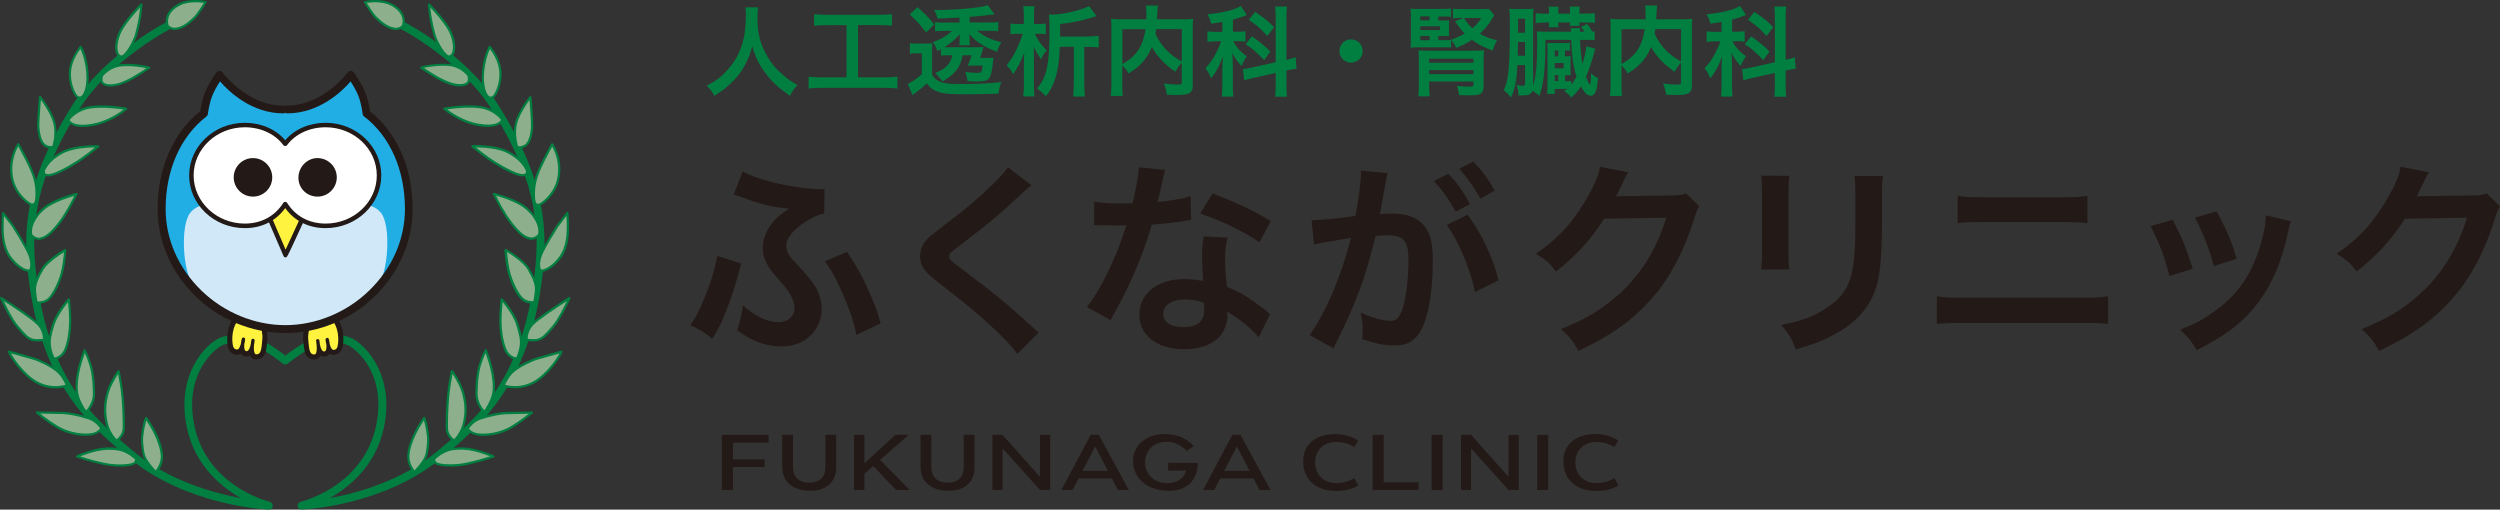 <?xml version="1.0" encoding="UTF-8"?><svg xmlns="http://www.w3.org/2000/svg" viewBox="0 0 318.01 64.82"><rect x="0" y="0" width="318.01" height="64.82" fill="#333333" stroke="none"/><g id="a"/><g id="b"><g id="c"><g><path d="M38.36,64.82c-.25,0-.46-.18-.5-.43-.04-.25,.13-.5,.38-.56,.35-.09,8.67-2.19,9.78-10.72,.8-6.12-3.02-8.92-3.81-9.22-2.17-.83-4.27,.12-5.33,.76-1.33,.81-2.26,1.59-2.27,1.6-.19,.16-.46,.16-.65,0,0,0-.94-.79-2.27-1.6-1.06-.64-3.16-1.59-5.33-.76-.78,.3-4.6,3.1-3.81,9.22,1.11,8.53,9.42,10.63,9.77,10.72,.25,.06,.41,.3,.38,.56-.04,.26-.25,.45-.52,.43-.42-.02-10.48-.48-17.87-6.65l-.19-.16c-4.79-4-11.35-9.48-12.67-24.36-.61-6.85,1.12-12.91,5.77-20.29C13.35,6.84,21.47,2.56,21.81,2.5c.28-.04,.53,.14,.58,.41,.04,.25-.11,.49-.34,.56-.27,.13-7.96,4.06-11.96,10.42-4.59,7.27-6.22,12.97-5.62,19.67,1.28,14.47,7.4,19.58,12.31,23.68l.19,.16c4.48,3.74,10.11,5.31,13.7,5.97-2.79-1.56-6.38-4.61-7.1-10.12-.44-3.41,.5-5.85,1.36-7.29,.97-1.62,2.28-2.69,3.08-3,2.57-.98,4.99,.11,6.21,.84,.94,.57,1.68,1.12,2.08,1.43,.4-.31,1.14-.86,2.08-1.43,1.22-.74,3.64-1.82,6.21-.84,1.47,.56,5.26,4.04,4.45,10.28-.72,5.51-4.31,8.56-7.1,10.12,3.59-.65,9.22-2.23,13.7-5.97l.19-.16c4.92-4.11,11.03-9.21,12.31-23.68,.59-6.7-1.04-12.4-5.62-19.67-4.01-6.36-11.7-10.29-11.96-10.42-.23-.07-.38-.31-.34-.56,.05-.27,.3-.45,.58-.41,.34,.06,8.46,4.34,12.58,10.86,4.65,7.38,6.38,13.44,5.77,20.29-1.32,14.88-7.88,20.36-12.67,24.36l-.19,.16c-7.39,6.17-17.45,6.64-17.87,6.65h-.02" fill="#007f41"/><path d="M41.77,40.1c.09-.02,.88,.33,1.28,1.66,.22,.75,.22,1.54,.15,2.02-.07,.48-.22,.84-.72,.9-.73,.09-.86-1.52-.86-1.52,0,0,.45,1.66-.34,1.74-.77,.08-.85-1.59-.85-1.58,0,0,.34,1.89-.36,1.96-1.02,.1-.95-1.15-1.06-2.06-.1-.92,.36-2.43,.36-2.43l2.41-.69Z" fill="#231916"/><path d="M39.94,45.72c-.29,0-.53-.08-.73-.25-.48-.4-.54-1.15-.6-1.81-.01-.13-.02-.26-.04-.39-.11-1,.36-2.54,.38-2.6,.04-.14,.15-.24,.29-.28l2.41-.69h.04c.4-.09,1.34,.5,1.78,1.95,.3,.99,.2,1.94,.16,2.21-.05,.32-.17,1.15-1.1,1.27-.21,.03-.41-.02-.59-.14-.15,.21-.36,.33-.62,.36-.19,.02-.38-.02-.55-.12-.03,.07-.07,.13-.11,.19-.14,.18-.33,.29-.55,.31-.05,0-.11,0-.16,0m-.23-4.58c-.14,.51-.35,1.45-.28,2.03,.02,.13,.03,.27,.04,.41,.04,.47,.09,1.05,.29,1.22,.02,.02,.08,.06,.23,.05,.06-.09,.12-.41,.07-1-.03-.18-.05-.35-.06-.49h0c0-.05,0-.11,0-.15,.05-.2,.24-.34,.45-.32,.2,.02,.36,.18,.39,.37h0c.03,.17,.05,.33,.06,.48,.07,.39,.19,.64,.28,.72,.02,.02,.03,.02,.04,.02,.07-.06,.1-.29,.08-.59-.08-.31-.11-.59-.12-.68-.02-.22,.14-.42,.35-.46,.22-.04,.43,.1,.49,.31,.03,.09,.09,.36,.12,.68,.08,.29,.19,.5,.27,.53,.16-.02,.28-.04,.36-.54,.07-.46,.07-1.18-.13-1.84-.27-.91-.72-1.24-.88-1.34l-2.05,.59Z" fill="#231916"/><path d="M21.31,3.28s.36,.49,1.1,.39c1.09-.15,1.97-1.07,2.39-1.47,.42-.4,1.35-1.93,1.35-1.93,0,0-1.96-.42-3.35,.31-2.14,1.11-1.49,2.7-1.49,2.7" fill="#8eaf8c"/><path d="M22.21,3.82c-.67,0-1-.44-1.02-.46,0,0-.01-.02-.02-.03,0-.02-.67-1.72,1.55-2.88,1.42-.74,3.36-.34,3.45-.32,.05,0,.08,.04,.1,.08s.02,.09,0,.13c-.04,.06-.95,1.55-1.38,1.96l-.1,.1c-.46,.44-1.31,1.26-2.36,1.4-.08,.01-.15,.02-.22,.02m-.77-.62c.06,.07,.38,.4,.96,.32,.96-.13,1.77-.91,2.2-1.33l.11-.1c.32-.3,.96-1.31,1.22-1.72-.53-.08-1.98-.23-3.05,.33-1.89,.98-1.49,2.32-1.43,2.5" fill="#007f41"/><path d="M15.77,7.05c-.36,.32-.77,.04-.9-.41-.25-.9,.13-2.17,.61-2.99,.85-1.43,2.5-3.08,2.5-3.08,0,0-.06,1.62-.73,4-.01,.04-.61,1.69-1.49,2.48" fill="#8eaf8c"/><path d="M15.44,7.33c-.05,0-.11,0-.16-.02-.25-.07-.46-.31-.55-.63-.27-.96,.14-2.28,.63-3.1,.85-1.43,2.45-3.04,2.52-3.11,.04-.04,.1-.05,.16-.03s.09,.08,.09,.14c0,.02-.06,1.67-.73,4.03,0,.02-.62,1.72-1.53,2.54-.13,.12-.28,.18-.43,.18m.33-.28h0ZM17.82,.96c-.5,.53-1.58,1.72-2.2,2.77-.46,.77-.84,2-.6,2.88,.06,.22,.2,.39,.35,.43,.11,.03,.21,0,.31-.09,.85-.76,1.44-2.4,1.45-2.41,.47-1.66,.63-2.96,.69-3.57" fill="#007f41"/><path d="M10.58,12.18c-.31,.38-.73,.26-.98-.13-.5-.79-.74-1.9-.7-2.85,.07-1.74,1.37-3.25,1.37-3.25,0,0,.84,1.45,.88,3.92,0,.04,.02,1.58-.58,2.31" fill="#8eaf8c"/><path d="M10.15,12.56h-.04c-.24-.02-.47-.17-.63-.43-.49-.77-.76-1.9-.72-2.93,.07-1.77,1.35-3.27,1.4-3.34,.03-.04,.08-.05,.12-.05,.05,0,.09,.03,.11,.07,.04,.06,.86,1.51,.9,3.99,0,.07,.02,1.64-.61,2.41-.15,.18-.34,.28-.54,.28m.09-6.34c-.33,.44-1.15,1.65-1.2,2.99-.04,.98,.22,2.04,.68,2.77,.11,.18,.26,.29,.41,.3,.12,0,.24-.05,.34-.18,.56-.69,.54-2.2,.54-2.22-.03-1.89-.55-3.19-.77-3.66" fill="#007f41"/><path d="M12.98,9.6s.87-1.11,2.25-1.3c1.72-.23,3.8,.28,3.76,.28s-2.12,1.54-3.69,2.04c-1.02,.33-1.76,.27-2.16-.01-.4-.28-.16-1.02-.16-1.02" fill="#8eaf8c"/><path d="M14.04,11.01c-.4,0-.74-.09-.99-.26-.48-.34-.22-1.15-.21-1.18,0-.02,.01-.03,.02-.04,.04-.05,.93-1.16,2.34-1.35,1.39-.18,3.26,.12,3.77,.28h.01c.07,.03,.11,.05,.12,.06,.03,.04,.03,.1,0,.15-.02,.03-.04,.05-.07,.07-.03,.02-.1,.06-.2,.13-.6,.41-2.21,1.5-3.5,1.91-.48,.16-.92,.23-1.3,.23m-.93-1.33c-.06,.2-.13,.66,.11,.84,.4,.28,1.14,.28,2.03,0,1.22-.39,2.75-1.42,3.38-1.85-.64-.13-2.14-.37-3.39-.2-1.2,.16-2.02,1.08-2.14,1.22" fill="#007f41"/><path d="M8.68,15.24s.89-1.35,2.88-1.61c1.98-.26,4.5,.2,4.5,.2,0,0-1.87,1.62-4.3,2.05-2.76,.5-3.08-.64-3.08-.64" fill="#8eaf8c"/><path d="M10.5,16.15c-1.69,0-1.95-.83-1.96-.87-.01-.04,0-.08,.02-.12,.04-.06,.95-1.41,2.98-1.67,1.98-.26,4.52,.19,4.54,.2,.05,0,.1,.05,.11,.1,.01,.05,0,.11-.04,.15-.08,.07-1.92,1.65-4.36,2.09-.5,.09-.92,.13-1.28,.13m-1.66-.89c.12,.21,.68,.88,2.89,.48,1.86-.33,3.4-1.38,3.98-1.82-.74-.11-2.61-.34-4.14-.14-1.65,.22-2.53,1.22-2.73,1.48" fill="#007f41"/><path d="M5.1,12.35s1.48,1.87,1.84,3.35c.36,1.48-.14,2.98-.14,2.98,0,0-.43,.22-1.05-.16-.62-.38-.78-1.48-.86-2.18-.08-.7,.21-3.99,.21-3.99" fill="#8eaf8c"/><path d="M6.46,18.88c-.2,0-.48-.05-.79-.25-.63-.39-.82-1.37-.93-2.28-.08-.7,.2-3.88,.21-4.02,0-.04,.03-.08,.06-.11,.04-.02,.08-.03,.12-.02,.13,.04,1.58,2,1.93,3.45,.36,1.5-.12,3-.14,3.06-.01,.04-.04,.07-.07,.08-.01,0-.16,.08-.4,.08m-1.25-6.16c-.07,.87-.24,3.06-.18,3.6,.06,.51,.2,1.7,.79,2.07,.42,.26,.74,.21,.86,.18,.09-.3,.42-1.59,.12-2.84-.27-1.1-1.16-2.44-1.58-3.01" fill="#007f41"/><path d="M5.58,21.61s.41-.94,1.49-1.71c1.08-.76,1.8-.91,2.48-1.06,1.21-.27,3-.24,2.95-.24s-1.24,1.06-2.73,2.01c-1.49,.95-2.83,1.58-3.49,1.66-.66,.08-.82-.23-.69-.67" fill="#8eaf8c"/><path d="M6.08,22.43c-.26,0-.44-.07-.56-.2-.09-.11-.18-.31-.07-.66,0-.01,.4-.97,1.54-1.78,1.09-.77,1.84-.93,2.5-1.08,.65-.14,2.4-.3,2.96-.25,.02,0,.03,0,.05,0v.02c.06,0,.1,.02,.11,.04,.03,.04,.04,.1,.02,.15-.02,.03-.04,.06-.07,.07-.04,.02-.15,.11-.26,.21-.45,.36-1.37,1.11-2.44,1.79-1.49,.95-2.85,1.6-3.55,1.69-.08,0-.15,.01-.21,.01m-.36-.78c-.04,.12-.06,.29,.02,.39,.08,.09,.26,.12,.52,.09,.65-.08,2-.72,3.43-1.64,1.03-.66,1.93-1.38,2.38-1.75-.59,0-1.67,.06-2.5,.24-.7,.15-1.39,.31-2.43,1.04-1.04,.73-1.41,1.59-1.43,1.63m-.14-.05h0Z" fill="#007f41"/><path d="M2.33,18.35s1.34,2.36,1.86,3.76c.52,1.4,.48,2.47,.46,2.93-.03,.46-.05,.92-.47,1.01-.41,.09-2.12-1.28-2.58-3.08-.67-2.65,.72-4.63,.72-4.63" fill="#8eaf8c"/><path d="M4.16,26.2c-.57,0-2.23-1.41-2.69-3.19-.68-2.69,.68-4.66,.74-4.75,.03-.04,.07-.07,.12-.06,.05,0,.09,.03,.12,.07,.01,.02,1.35,2.39,1.87,3.78,.56,1.49,.49,2.62,.47,2.99-.03,.48-.06,1.03-.58,1.14-.02,0-.04,0-.06,0m-1.83-7.57c-.32,.56-1.1,2.23-.58,4.31,.45,1.79,2.1,3.04,2.41,2.97,.28-.06,.32-.37,.35-.88,.02-.36,.09-1.44-.45-2.87-.42-1.13-1.4-2.92-1.73-3.53" fill="#007f41"/><path d="M3.99,29.89c-.2-.7,.07-2.05,1.6-3.37,1.32-1.13,4.21-1.85,4.16-1.84-.05,0-1,2.13-2.15,3.63-1.15,1.5-1.78,1.9-2.45,2.05-.67,.15-1.17-.46-1.17-.46" fill="#8eaf8c"/><path d="M4.94,30.51c-.62,0-1.05-.51-1.07-.53-.01-.02-.02-.03-.03-.05-.24-.84,.18-2.25,1.64-3.52,1.17-1.01,3.49-1.68,4.19-1.87,.01,0,.02,0,.04,0,.08-.02,.15,.03,.17,.11,0,.04,0,.08-.04,.12h0s-.09,.17-.17,.32c-.33,.65-1.1,2.16-1.97,3.3-1.19,1.55-1.85,1.95-2.53,2.1-.08,.02-.16,.03-.24,.03m-.83-.69c.09,.1,.51,.5,1.01,.39,.62-.14,1.23-.52,2.36-1.99,.86-1.12,1.62-2.62,1.95-3.26l.03-.05c-.83,.24-2.79,.87-3.78,1.72-1.54,1.33-1.71,2.61-1.56,3.19" fill="#007f41"/><path d="M3.81,34.4c.17-.15,.35-.94-.09-2.03-.44-1.09-2.06-3.62-2.06-3.62-.47-.65-1.26-1.65-1.26-1.65,0,0-.16,1.65-.02,2.99,.16,1.43,.6,2.28,1.07,2.85,1.16,1.42,2.19,1.61,2.36,1.46" fill="#8eaf8c"/><path d="M3.65,34.58s-.05,0-.08,0c-.5-.05-1.35-.48-2.23-1.55-.61-.74-.97-1.7-1.1-2.92-.14-1.34,.02-3,.02-3.02,0-.06,.05-.11,.1-.12,.06-.02,.12,0,.15,.05,0,.01,.79,1.01,1.26,1.66,.07,.11,1.64,2.56,2.08,3.65,.44,1.09,.31,1.97,.05,2.19-.06,.05-.15,.07-.26,.07M.51,27.48c-.04,.56-.09,1.66,.01,2.59,.13,1.17,.47,2.08,1.04,2.77,1.09,1.33,2.02,1.51,2.16,1.44,.1-.09,.3-.78-.13-1.86-.43-1.06-2.04-3.57-2.05-3.59-.31-.42-.76-1.01-1.03-1.35" fill="#007f41"/><path d="M8.28,31.82s-2.24,1.31-2.87,2.35c-.63,1.04-1.07,1.98-1,2.81,.07,.83,.2,1.48,.2,1.48,0,0,.9,.17,1.57-.46,.67-.63,1.37-2.2,1.67-3.36,.3-1.16,.42-2.82,.42-2.82" fill="#8eaf8c"/><path d="M4.91,38.62c-.18,0-.31-.02-.32-.02-.06-.01-.1-.06-.11-.11,0,0-.13-.67-.2-1.5-.08-.94,.47-1.99,1.02-2.9,.62-1.02,2.77-2.38,2.96-2.41,.04,0,.08,0,.12,.03,.04,.03,.06,.08,.06,.12,0,.07-.12,1.69-.42,2.85-.3,1.16-1,2.76-1.71,3.43-.46,.44-1.03,.52-1.37,.52m-.17-.29c.24,.02,.87,.02,1.35-.43,.64-.61,1.34-2.15,1.63-3.29,.22-.86,.35-2.03,.39-2.54-.56,.34-2.08,1.35-2.58,2.17-.52,.87-1.05,1.87-.98,2.73,.06,.62,.14,1.15,.18,1.36" fill="#007f41"/><path d="M5.59,43.25s.12-1.1-.74-2c-.86-.9-4.7-3.33-4.7-3.33,0,0,1.08,2.47,2.06,3.63,.99,1.16,1.31,1.5,1.95,1.69,.4,.12,1.42,.02,1.42,.02" fill="#8eaf8c"/><path d="M4.79,43.43c-.25,0-.5-.01-.67-.06-.7-.21-1.04-.58-2.02-1.73C1.11,40.47,.06,38.07,.01,37.97c-.03-.06,0-.12,.04-.17,.05-.04,.12-.05,.17-.01,.16,.1,3.87,2.45,4.73,3.36,.89,.94,.78,2.07,.78,2.11,0,.07-.06,.12-.13,.13-.03,0-.42,.04-.81,.04m.8-.18h0ZM.48,38.3c.36,.76,1.13,2.31,1.84,3.15,1,1.18,1.29,1.47,1.89,1.64,.27,.08,.9,.05,1.25,.02,0-.29-.06-1.09-.71-1.77-.67-.71-3.26-2.4-4.27-3.05" fill="#007f41"/><path d="M8.76,38.08c-.07,.03-1.58,1.81-2,3.21-.42,1.41-.56,2.05-.42,2.86,.14,.81,.46,1.46,.48,1.47,.03,0,1.09-.04,1.53-1.31,.45-1.27,.52-2.42,.56-3.3,.04-.95-.16-2.94-.16-2.94" fill="#8eaf8c"/><path d="M6.84,45.76s-.05,0-.06,0c-.17-.06-.48-.97-.58-1.58-.15-.87,.02-1.56,.42-2.92,.42-1.4,1.92-3.24,2.09-3.31,.04-.02,.09-.01,.13,.01,.04,.02,.06,.06,.07,.11,0,.08,.19,2.01,.16,2.96-.04,1.01-.13,2.12-.56,3.34-.43,1.21-1.39,1.4-1.65,1.4m1.81-7.35c-.43,.52-1.43,1.85-1.75,2.92-.43,1.42-.55,2.03-.42,2.79,.11,.64,.34,1.18,.42,1.35,.17-.03,.95-.18,1.32-1.21,.42-1.19,.51-2.26,.55-3.25,.03-.7-.07-2-.13-2.6" fill="#007f41"/><path d="M8.52,49.03c0-.08-.5-1.23-1.28-1.86-.78-.63-2.25-1.35-3.06-1.58-.81-.23-3.01-.85-3.04-.86-.03,0,.55,1.17,1.59,2.29,1.04,1.12,2.03,1.89,3.4,2.15,1.37,.26,2.39-.14,2.39-.14" fill="#8eaf8c"/><path d="M7.07,49.4c-.29,0-.62-.02-.97-.09-1.54-.29-2.58-1.22-3.48-2.19-.66-.71-1.74-2.26-1.6-2.47,.04-.06,.1-.08,.17-.06,.06,.02,2.23,.63,3.03,.86,.82,.23,2.3,.95,3.11,1.61,.81,.66,1.32,1.85,1.33,1.96,0,.06-.03,.13-.09,.15-.03,.01-.62,.23-1.5,.23m-5.66-4.44c.22,.4,.71,1.19,1.43,1.97,.86,.93,1.86,1.83,3.32,2.1,1.03,.19,1.86,0,2.18-.09-.14-.31-.56-1.16-1.18-1.66-.76-.62-2.22-1.33-3.01-1.55-.54-.15-2.07-.58-2.73-.77" fill="#007f41"/><path d="M10.77,44.54s-.62,1.64-.85,2.93c-.24,1.33-.26,2.33,.09,3.27,.36,.94,.9,1.67,.95,1.66,.05,0,1-1.03,1-2.26,0-1.23-.11-2.56-.38-3.53-.27-.98-.79-2.09-.8-2.06" fill="#8eaf8c"/><path d="M10.98,52.54c-.27,0-.89-1.22-1.1-1.75-.33-.88-.36-1.85-.1-3.34,.2-1.14,.7-2.53,.85-2.93l.14,.03-.14-.04c.02-.06,.08-.1,.14-.1,.25,0,.93,2.15,.94,2.17,.31,1.1,.38,2.55,.39,3.57,0,1.27-.97,2.38-1.11,2.41h-.02m-.18-7.64c-.2,.58-.57,1.68-.73,2.59-.25,1.44-.23,2.36,.08,3.19,.27,.72,.65,1.3,.82,1.51,.24-.27,.86-1.11,.85-2.06,0-1.01-.08-2.43-.38-3.5-.18-.65-.47-1.36-.64-1.74" fill="#007f41"/><path d="M12.87,54.52s-.5-.94-1.57-1.3c-1.07-.36-2.45-.67-3.31-.68-.86-.02-3.31-.06-3.31-.06,0,0,1.85,1.52,3.12,2.13,1.27,.6,2.66,.77,3.67,.67,1.01-.1,1.39-.75,1.39-.75" fill="#8eaf8c"/><path d="M10.9,55.44c-1.05,0-2.19-.25-3.15-.71-1.27-.6-3.08-2.08-3.15-2.15-.05-.04-.06-.1-.04-.16,.02-.06,.08-.1,.14-.09,0,0,2.45,.05,3.31,.06,.94,.02,2.36,.36,3.35,.69,1.07,.36,1.67,1.29,1.67,1.43,0,.03,0,.05-.02,.07-.02,.03-.42,.71-1.5,.82-.19,.02-.39,.03-.6,.03m-5.79-2.81c.59,.46,1.84,1.41,2.77,1.85,1.1,.52,2.45,.77,3.6,.65,.76-.07,1.13-.47,1.24-.62-.12-.21-.62-.87-1.45-1.15-1.15-.38-2.49-.66-3.26-.68-.64-.01-2.15-.04-2.88-.06" fill="#007f41"/><path d="M15.08,47.22s-1.14,1.62-1.46,2.95c-.32,1.33-.35,2.27-.08,3.57,.3,1.48,1.27,2.32,1.27,2.32,0,0,.89-.58,.92-1.55,.03-.97-.04-2.75-.16-4.06-.14-1.52-.49-3.22-.49-3.22" fill="#8eaf8c"/><path d="M14.81,56.2s-.07-.01-.09-.03c-.04-.04-1.01-.89-1.32-2.4-.27-1.31-.25-2.26,.08-3.63,.31-1.31,1.41-2.98,1.54-3.04,.04-.02,.09-.02,.13,0,.04,.02,.07,.06,.08,.1,0,.02,.36,1.72,.5,3.24,.12,1.29,.18,3.08,.16,4.08-.03,1.03-.95,1.64-.99,1.67-.02,.02-.05,.02-.08,.02m.2-8.63c-.33,.5-1.01,1.64-1.25,2.63-.32,1.33-.34,2.24-.08,3.51,.24,1.16,.91,1.92,1.14,2.16,.22-.17,.75-.67,.77-1.37,.03-.99-.04-2.77-.15-4.05-.1-1.11-.32-2.32-.43-2.88" fill="#007f41"/><path d="M16.63,57.79s-.74-.52-1.59-.65c-.85-.13-1.66-.14-2.72,.09-1.06,.23-2.59,.82-2.56,.82s2.65,.89,4.26,1.08c1.62,.19,2.75,0,3.05-.2,.3-.19,.26-.58,.26-.58l-.7-.57Z" fill="#8eaf8c"/><path d="M15.29,59.35c-.39,0-.82-.02-1.28-.08-1.37-.16-3.42-.81-4.09-1.02-.1-.03-.17-.05-.19-.06-.07,0-.11-.05-.11-.12,0-.04,.05-.09,.14-.14v-.02s.01,0,.02,0c.58-.32,2.48-.82,2.5-.82,.98-.21,1.81-.24,2.77-.09,.73,.11,1.36,.5,1.57,.63l.05,.03s.03,.01,.04,.02l.7,.57s.05,.06,.05,.1c0,.02,.05,.48-.32,.71-.27,.17-.95,.3-1.86,.3m-5.1-1.31c.8,.25,2.62,.8,3.85,.95,1.54,.18,2.67,0,2.96-.18,.16-.1,.19-.29,.19-.38l-.64-.51s-.04-.02-.07-.04c-.2-.12-.79-.49-1.46-.59-.93-.14-1.73-.11-2.67,.09-.71,.15-1.65,.48-2.16,.67" fill="#007f41"/><path d="M18.59,53.16c-.06,.03-.59,1.95-.5,3.12,.11,1.4,.23,1.76,.54,2.28,.31,.52,1.17,1.51,1.21,1.47,.05-.04,.82-.92,.78-2.02-.09-2.19-2.03-4.86-2.03-4.86" fill="#8eaf8c"/><path d="M19.83,60.18s-.02,0-.02,0c-.19-.03-1.07-1.15-1.31-1.54-.33-.55-.45-.95-.56-2.35-.08-.97,.36-3.17,.59-3.27,.06-.03,.13,0,.17,.05,.08,.11,1.96,2.73,2.05,4.94,.05,1.12-.72,2.05-.83,2.14-.03,.02-.06,.03-.1,.03m-1.21-6.71c-.16,.54-.47,1.91-.4,2.8,.11,1.41,.24,1.75,.52,2.22,.25,.42,.84,1.12,1.07,1.35,.19-.24,.69-.95,.65-1.82-.07-1.76-1.39-3.87-1.85-4.56" fill="#007f41"/><path d="M41.77,40.1c.09-.02,.88,.33,1.28,1.66,.22,.75,.22,1.54,.15,2.02-.07,.48-.22,.84-.72,.9-.73,.09-.86-1.52-.86-1.52,0,0,.45,1.66-.34,1.74-.77,.08-.85-1.59-.85-1.58,0,0,.34,1.89-.36,1.96-1.02,.1-.95-1.15-1.06-2.06-.1-.92,.36-2.43,.36-2.43l2.41-.69Z" fill="#fff340"/><path d="M39.94,45.5c-.24,0-.44-.07-.6-.2-.41-.34-.47-1.01-.52-1.67-.01-.13-.02-.27-.04-.39-.11-.95,.35-2.45,.37-2.51,.02-.07,.08-.12,.15-.14l2.41-.69h.02c.26-.06,1.11,.43,1.53,1.81,.29,.95,.19,1.86,.15,2.12-.07,.49-.23,1-.91,1.09-.18,.02-.36-.03-.51-.15-.04-.04-.08-.08-.12-.12-.03,.07-.06,.14-.1,.2-.11,.16-.28,.26-.48,.28-.19,.02-.37-.04-.52-.16-.04-.03-.08-.07-.11-.11-.04,.17-.1,.31-.18,.42-.1,.13-.24,.21-.4,.23-.05,0-.09,0-.14,0m-.41-4.54c-.1,.36-.4,1.5-.32,2.23,.02,.13,.03,.27,.04,.41,.04,.54,.1,1.14,.37,1.37,.1,.08,.24,.12,.42,.1,.03,0,.07-.01,.11-.06,.13-.17,.18-.6,.12-1.17-.03-.18-.05-.35-.06-.48h0s0-.06,0-.08c.03-.1,.12-.17,.23-.16,.1,0,.18,.09,.19,.19h0c.02,.15,.04,.31,.06,.47,.07,.37,.18,.71,.36,.86,.06,.05,.12,.07,.2,.06,.08,0,.13-.04,.17-.1,.11-.15,.12-.45,.1-.74-.08-.32-.11-.61-.11-.66,0-.11,.07-.21,.18-.23,.11-.02,.22,.05,.24,.16,.02,.06,.09,.33,.12,.66,.07,.27,.18,.53,.32,.65,.06,.05,.12,.07,.18,.06,.33-.04,.47-.22,.54-.72,.07-.48,.07-1.24-.14-1.93-.32-1.06-.89-1.44-1.07-1.51l-2.25,.65Z" fill="#231916"/><path d="M51.26,3.28s-.36,.49-1.1,.39c-1.09-.15-1.97-1.07-2.39-1.47-.42-.4-1.35-1.93-1.35-1.93,0,0,1.96-.42,3.35,.31,2.14,1.11,1.49,2.7,1.49,2.7" fill="#8eaf8c"/><path d="M50.36,3.82c-.07,0-.14,0-.22-.02-1.05-.14-1.9-.96-2.36-1.4l-.1-.1c-.43-.41-1.34-1.9-1.38-1.96-.02-.04-.03-.09,0-.13,.02-.04,.06-.07,.1-.08,.08-.02,2.03-.42,3.45,.32,2.22,1.16,1.56,2.87,1.55,2.88,0,.01-.01,.02-.02,.03-.02,.02-.35,.46-1.02,.46m-3.71-3.45c.26,.41,.9,1.42,1.22,1.72l.11,.1c.44,.42,1.24,1.19,2.2,1.33,.58,.08,.89-.24,.96-.32,.06-.18,.46-1.52-1.43-2.5-1.07-.56-2.52-.41-3.05-.33m4.61,2.91h0Z" fill="#007f41"/><path d="M56.79,7.05c.36,.32,.77,.04,.9-.41,.25-.9-.13-2.17-.61-2.99-.85-1.43-2.5-3.08-2.5-3.08,0,0,.06,1.62,.73,4,.01,.04,.61,1.69,1.49,2.48" fill="#8eaf8c"/><path d="M57.12,7.33c-.15,0-.3-.06-.43-.18-.92-.83-1.53-2.53-1.53-2.54-.67-2.36-.73-4.02-.73-4.03,0-.06,.03-.11,.09-.14,.05-.02,.12-.01,.16,.03,.07,.07,1.67,1.68,2.52,3.11,.49,.82,.89,2.14,.63,3.1-.09,.32-.3,.56-.55,.63-.05,.02-.11,.02-.16,.02m-.24-.39c.1,.09,.21,.12,.31,.09,.15-.04,.29-.21,.35-.43,.24-.88-.14-2.11-.6-2.88-.63-1.05-1.7-2.24-2.2-2.77,.06,.62,.22,1.92,.69,3.58,0,.01,.59,1.64,1.45,2.41" fill="#007f41"/><path d="M61.99,12.18c.31,.38,.73,.26,.98-.13,.5-.79,.74-1.9,.7-2.85-.07-1.74-1.37-3.25-1.37-3.25,0,0-.84,1.45-.88,3.92,0,.04-.02,1.58,.58,2.31" fill="#8eaf8c"/><path d="M62.42,12.56c-.2,0-.39-.1-.54-.28-.61-.75-.61-2.24-.61-2.4,.04-2.48,.87-3.93,.9-3.99,.02-.04,.06-.07,.11-.07,.04,0,.09,.01,.12,.05,.05,.06,1.33,1.57,1.4,3.34,.04,1.04-.23,2.16-.72,2.93-.16,.26-.39,.42-.63,.43h-.04m-.09-6.34c-.22,.47-.73,1.76-.77,3.66,0,.57,.1,1.68,.54,2.22,.1,.12,.21,.18,.34,.18,.15,0,.3-.12,.41-.3,.46-.72,.72-1.79,.68-2.77-.05-1.34-.87-2.55-1.2-2.99" fill="#007f41"/><path d="M59.59,9.6s-.87-1.11-2.25-1.3c-1.72-.23-3.8,.28-3.76,.28s2.12,1.54,3.69,2.04c1.02,.33,1.76,.27,2.16-.01,.4-.28,.16-1.02,.16-1.02" fill="#8eaf8c"/><path d="M58.53,11.01c-.38,0-.82-.08-1.3-.23-1.29-.42-2.9-1.5-3.5-1.91-.1-.07-.17-.12-.2-.14-.03-.01-.06-.04-.07-.07-.02-.05-.02-.1,.01-.15,.01-.02,.05-.03,.12-.06h.01c.51-.17,2.38-.47,3.77-.29,1.42,.19,2.31,1.3,2.34,1.35,.01,.01,.02,.03,.02,.04,.01,.03,.27,.84-.21,1.18-.25,.18-.58,.26-.99,.26m-4.59-2.35c.63,.43,2.16,1.45,3.38,1.84,.9,.29,1.64,.29,2.03,0,.24-.17,.17-.64,.11-.84-.12-.15-.94-1.06-2.14-1.22-1.29-.17-2.76,.08-3.38,.21" fill="#007f41"/><path d="M63.89,15.24s-.89-1.35-2.88-1.61c-1.98-.26-4.5,.2-4.5,.2,0,0,1.87,1.62,4.3,2.05,2.76,.5,3.08-.64,3.08-.64" fill="#8eaf8c"/><path d="M62.07,16.15c-.36,0-.78-.04-1.28-.13-2.44-.44-4.29-2.02-4.36-2.09-.04-.04-.06-.09-.04-.15,.02-.05,.06-.09,.11-.1,.03,0,2.56-.46,4.54-.2,2.02,.26,2.94,1.61,2.98,1.67,.02,.03,.03,.08,.02,.12-.01,.04-.27,.87-1.96,.87m-5.21-2.23c.58,.44,2.12,1.49,3.98,1.82,2.2,.4,2.77-.28,2.89-.48-.2-.26-1.08-1.27-2.73-1.48-1.53-.2-3.4,.03-4.14,.14" fill="#007f41"/><path d="M67.47,12.35s-1.48,1.87-1.84,3.35c-.36,1.48,.14,2.98,.14,2.98,0,0,.43,.22,1.05-.16,.62-.38,.78-1.48,.86-2.18,.08-.7-.21-3.99-.21-3.99" fill="#8eaf8c"/><path d="M66.11,18.88c-.24,0-.39-.07-.4-.08-.03-.02-.06-.05-.07-.08-.02-.06-.5-1.56-.14-3.06,.35-1.45,1.8-3.4,1.93-3.45,.04-.01,.09,0,.12,.02,.04,.02,.06,.06,.06,.11,.01,.13,.29,3.31,.21,4.02-.11,.91-.3,1.89-.93,2.28-.31,.19-.59,.25-.79,.25m-.22-.31c.12,.04,.43,.09,.86-.18,.6-.37,.73-1.56,.79-2.07,.06-.54-.11-2.73-.18-3.6-.42,.57-1.32,1.91-1.58,3-.3,1.25,.03,2.54,.12,2.84" fill="#007f41"/><path d="M66.98,21.61s-.41-.94-1.49-1.71c-1.08-.76-1.8-.91-2.48-1.06-1.21-.27-3-.24-2.95-.24s1.24,1.06,2.73,2.01c1.49,.95,2.83,1.58,3.49,1.66,.66,.08,.82-.23,.69-.67" fill="#8eaf8c"/><path d="M66.49,22.43c-.07,0-.14,0-.21-.01-.7-.09-2.06-.73-3.55-1.69-1.07-.68-2-1.43-2.44-1.79-.12-.1-.23-.18-.26-.21-.03-.01-.06-.04-.07-.07-.02-.05-.02-.11,.02-.15,.01-.02,.05-.03,.11-.04v-.02s.03,0,.05,0c.55-.06,2.3,.1,2.93,.24,.69,.15,1.44,.32,2.53,1.09,1.14,.81,1.54,1.77,1.54,1.78h0c.1,.35,.02,.55-.07,.66-.12,.14-.3,.21-.56,.21m-5.99-3.69c.45,.37,1.35,1.09,2.38,1.75,1.44,.92,2.78,1.56,3.43,1.64,.26,.03,.44,0,.52-.09,.08-.1,.06-.26,.02-.39-.02-.05-.4-.9-1.43-1.63-1.04-.74-1.73-.89-2.39-1.03-.85-.19-1.94-.23-2.53-.25" fill="#007f41"/><path d="M70.23,18.35s-1.34,2.36-1.86,3.76c-.52,1.4-.48,2.47-.46,2.93,.03,.46,.05,.92,.47,1.01,.41,.09,2.12-1.28,2.58-3.08,.67-2.65-.72-4.63-.72-4.63" fill="#8eaf8c"/><path d="M68.42,26.2s-.05,0-.07,0c-.52-.11-.55-.66-.58-1.14-.02-.37-.09-1.5,.47-2.99,.52-1.39,1.86-3.76,1.87-3.78,.02-.04,.07-.07,.12-.07,.04,0,.1,.02,.12,.06,.06,.08,1.42,2.06,.74,4.75-.28,1.09-.96,1.91-1.34,2.31-.43,.45-1,.88-1.33,.88m1.82-7.57c-.34,.61-1.31,2.4-1.73,3.53-.53,1.43-.47,2.52-.45,2.87,.03,.51,.07,.82,.35,.88,.3,.07,1.95-1.18,2.41-2.97,.53-2.09-.26-3.75-.58-4.31" fill="#007f41"/><path d="M68.58,29.89c.2-.7-.07-2.05-1.6-3.37-1.32-1.13-4.21-1.85-4.16-1.84,.05,0,1,2.13,2.15,3.63,1.15,1.5,1.78,1.9,2.45,2.05,.67,.15,1.17-.46,1.17-.46" fill="#8eaf8c"/><path d="M67.62,30.51c-.08,0-.16,0-.24-.03-.68-.15-1.34-.55-2.53-2.1-.88-1.14-1.65-2.66-1.97-3.3-.08-.15-.15-.29-.17-.32h0s-.05-.08-.04-.12c.02-.08,.09-.12,.17-.11,.01,0,.03,0,.04,0,.74,.2,3.03,.87,4.19,1.87,1.47,1.26,1.88,2.68,1.64,3.52,0,.02-.01,.04-.03,.05-.02,.02-.45,.53-1.07,.53m-4.52-5.61s.02,.03,.03,.05c.32,.64,1.08,2.14,1.95,3.26,1.13,1.48,1.75,1.86,2.36,1.99,.51,.11,.92-.29,1.01-.39,.15-.58-.02-1.86-1.56-3.19-1-.86-2.96-1.49-3.78-1.73m5.48,4.99h0Z" fill="#007f41"/><path d="M68.75,34.4c-.17-.15-.35-.94,.09-2.03,.44-1.09,2.06-3.62,2.06-3.62,.47-.65,1.26-1.65,1.26-1.65,0,0,.16,1.65,.02,2.99-.16,1.43-.6,2.28-1.07,2.85-1.16,1.42-2.19,1.61-2.36,1.46" fill="#8eaf8c"/><path d="M68.92,34.58c-.11,0-.2-.03-.26-.08-.26-.22-.39-1.1,.05-2.19,.44-1.09,2.01-3.54,2.08-3.64,.48-.65,1.26-1.65,1.27-1.66,.04-.05,.1-.07,.15-.05,.06,.02,.1,.07,.1,.12,0,.02,.16,1.68,.02,3.02-.13,1.23-.49,2.18-1.1,2.92-.88,1.07-1.73,1.5-2.23,1.55-.03,0-.06,0-.08,0m-.08-.3c.15,.07,1.08-.11,2.16-1.44,.57-.7,.91-1.6,1.04-2.77,.1-.94,.05-2.03,.01-2.59-.27,.35-.72,.93-1.03,1.36-.01,.02-1.62,2.52-2.05,3.58-.44,1.08-.23,1.77-.13,1.86" fill="#007f41"/><path d="M64.29,31.82s2.24,1.31,2.87,2.35c.63,1.04,1.07,1.98,1,2.81-.07,.83-.2,1.48-.2,1.48,0,0-.9,.17-1.57-.46-.67-.63-1.37-2.2-1.67-3.36-.3-1.16-.42-2.82-.42-2.82" fill="#8eaf8c"/><path d="M67.66,38.62c-.35,0-.91-.08-1.37-.52-.71-.67-1.41-2.26-1.71-3.43-.3-1.16-.42-2.78-.42-2.85,0-.05,.02-.1,.06-.13,.03-.02,.08-.03,.12-.03,.19,.04,2.34,1.39,2.96,2.41,.55,.91,1.1,1.96,1.02,2.9-.07,.83-.2,1.49-.2,1.5-.01,.06-.06,.1-.11,.11-.01,0-.14,.02-.32,.02m-3.2-6.56c.05,.51,.17,1.67,.39,2.54,.3,1.14,.99,2.68,1.63,3.29,.48,.46,1.11,.45,1.35,.43,.04-.21,.12-.74,.18-1.36,.08-.86-.45-1.86-.98-2.73-.5-.82-2.02-1.84-2.58-2.17" fill="#007f41"/><path d="M66.98,43.25s-.12-1.1,.74-2c.86-.9,4.7-3.33,4.7-3.33,0,0-1.08,2.47-2.06,3.63-.99,1.16-1.31,1.5-1.95,1.69-.4,.12-1.42,.02-1.42,.02" fill="#8eaf8c"/><path d="M67.78,43.43c-.4,0-.79-.04-.81-.04-.07,0-.12-.06-.13-.13,0-.05-.12-1.17,.78-2.11,.86-.91,4.57-3.26,4.73-3.36,.05-.03,.12-.03,.17,.01,.05,.04,.06,.11,.04,.17-.04,.1-1.1,2.5-2.09,3.66-.98,1.15-1.32,1.53-2.02,1.73-.16,.05-.42,.06-.67,.06m-.66-.31c.34,.03,.98,.06,1.25-.02,.59-.17,.88-.47,1.89-1.64,.71-.84,1.48-2.39,1.84-3.15-1.01,.65-3.6,2.34-4.27,3.05-.64,.68-.71,1.48-.71,1.77" fill="#007f41"/><path d="M63.8,38.08c.07,.03,1.58,1.81,2,3.21,.42,1.41,.56,2.05,.42,2.86-.14,.81-.46,1.46-.48,1.47-.03,0-1.09-.04-1.53-1.31-.45-1.27-.52-2.42-.56-3.3-.04-.95,.16-2.94,.16-2.94" fill="#8eaf8c"/><path d="M65.72,45.76c-.27,0-1.23-.19-1.65-1.4-.43-1.22-.53-2.33-.56-3.34-.04-.95,.15-2.88,.16-2.96,0-.04,.03-.08,.07-.11,.04-.02,.08-.03,.13-.01,.17,.06,1.67,1.91,2.09,3.31,.41,1.36,.57,2.05,.42,2.92-.1,.61-.41,1.53-.58,1.58-.01,0-.03,0-.06,0m-1.81-7.35c-.05,.6-.15,1.9-.13,2.6,.04,.99,.13,2.07,.55,3.25,.35,1,1.1,1.18,1.32,1.21,.09-.18,.31-.71,.42-1.35,.13-.77,0-1.37-.42-2.79-.32-1.08-1.32-2.4-1.75-2.92" fill="#007f41"/><path d="M64.05,49.03c0-.08,.5-1.23,1.28-1.86,.78-.63,2.25-1.35,3.06-1.58,.81-.23,3.01-.85,3.04-.86,.03,0-.55,1.17-1.59,2.29-1.04,1.12-2.03,1.89-3.4,2.15-1.37,.26-2.39-.14-2.39-.14" fill="#8eaf8c"/><path d="M65.5,49.4c-.88,0-1.47-.22-1.5-.23-.06-.02-.1-.08-.09-.15,.01-.11,.51-1.3,1.33-1.96,.81-.66,2.29-1.38,3.11-1.61,.83-.24,2.98-.84,3.04-.86,.06-.02,.13,0,.16,.06,.14,.21-.95,1.76-1.6,2.47-.9,.97-1.94,1.9-3.48,2.19-.35,.06-.67,.09-.97,.09m-1.26-.46c.32,.09,1.15,.28,2.18,.09,1.46-.27,2.46-1.17,3.32-2.1,.72-.78,1.21-1.57,1.43-1.97-.66,.19-2.18,.62-2.73,.77-.79,.22-2.24,.93-3.01,1.55-.62,.51-1.05,1.35-1.18,1.66" fill="#007f41"/><path d="M61.8,44.54s.62,1.64,.85,2.93c.24,1.33,.26,2.33-.09,3.27-.36,.94-.9,1.67-.95,1.66-.05,0-1-1.03-1-2.26,0-1.23,.11-2.56,.38-3.53,.27-.98,.79-2.09,.8-2.06" fill="#8eaf8c"/><path d="M61.59,52.54h-.02c-.14-.03-1.12-1.14-1.11-2.41,0-1.02,.08-2.47,.39-3.57,0-.02,.69-2.16,.94-2.17h0c.06,0,.12,.04,.14,.1,.2,.54,.66,1.85,.86,2.95,.26,1.49,.24,2.46-.1,3.34-.2,.53-.83,1.75-1.1,1.75m.18-7.64c-.17,.38-.46,1.09-.64,1.74-.3,1.07-.37,2.49-.38,3.5,0,.96,.61,1.8,.85,2.06,.17-.21,.55-.8,.82-1.51,.32-.83,.34-1.76,.08-3.19-.16-.92-.53-2.01-.73-2.59" fill="#007f41"/><path d="M59.48,54.52s.5-.94,1.57-1.3c1.07-.36,2.45-.67,3.31-.68,.86-.02,3.31-.06,3.31-.06,0,0-1.85,1.52-3.12,2.13-1.27,.6-2.66,.77-3.67,.67-1.01-.1-1.39-.75-1.39-.75" fill="#8eaf8c"/><path d="M61.45,55.44c-.2,0-.4,0-.6-.03-1.07-.11-1.48-.79-1.5-.82-.01-.02-.02-.05-.02-.07,0-.14,.6-1.07,1.67-1.43,.99-.33,2.41-.67,3.35-.69,.86-.02,3.31-.06,3.31-.06,.06,0,.12,.04,.14,.09,.02,.06,0,.12-.04,.16-.08,.06-1.88,1.54-3.15,2.15-.96,.46-2.1,.71-3.15,.71m-1.81-.94c.11,.15,.48,.55,1.24,.62,1.15,.12,2.49-.13,3.6-.65,.92-.44,2.18-1.39,2.77-1.85-.74,.01-2.25,.04-2.88,.06-.77,.02-2.12,.29-3.26,.68-.83,.28-1.33,.94-1.45,1.15" fill="#007f41"/><path d="M57.49,47.22s1.14,1.62,1.46,2.95c.32,1.33,.35,2.27,.08,3.57-.3,1.48-1.27,2.32-1.27,2.32,0,0-.89-.58-.92-1.55-.03-.97,.04-2.75,.16-4.06,.14-1.52,.49-3.22,.49-3.22" fill="#8eaf8c"/><path d="M57.76,56.2s-.05,0-.08-.02c-.04-.03-.96-.64-.99-1.67-.03-1,.04-2.79,.16-4.08,.14-1.52,.49-3.22,.5-3.24,0-.04,.04-.08,.08-.1,.04-.02,.09-.02,.13,0,.13,.06,1.22,1.73,1.54,3.04,.33,1.37,.35,2.32,.08,3.63-.31,1.51-1.27,2.36-1.32,2.4-.03,.02-.06,.04-.09,.04m-.2-8.63c-.11,.57-.33,1.78-.43,2.88-.11,1.28-.18,3.06-.15,4.05,.02,.7,.55,1.2,.77,1.37,.23-.24,.9-1,1.14-2.16,.26-1.26,.24-2.18-.08-3.51-.24-.99-.92-2.13-1.25-2.63" fill="#007f41"/><path d="M55.93,57.79s.74-.52,1.59-.65c.85-.13,1.66-.14,2.72,.09,1.06,.23,2.59,.82,2.56,.82s-2.65,.89-4.26,1.08c-1.62,.19-2.75,0-3.05-.2-.3-.19-.26-.58-.26-.58l.7-.57Z" fill="#8eaf8c"/><path d="M57.27,59.35c-.91,0-1.6-.13-1.86-.3-.37-.24-.32-.69-.32-.71,0-.04,.02-.07,.05-.09l.7-.57s.02-.02,.04-.02l.05-.03c.21-.13,.84-.52,1.57-.63,.97-.15,1.8-.12,2.77,.09,.02,0,1.92,.5,2.5,.82,.01,0,.02,0,.02,0v.02c.09,.05,.15,.1,.14,.14,0,.07-.07,.13-.14,.13,.01,0-.05,.02-.16,.06-.67,.21-2.72,.86-4.09,1.02-.46,.05-.89,.08-1.28,.08m-1.9-.93c0,.09,.03,.28,.19,.38,.28,.18,1.42,.36,2.96,.18,1.24-.15,3.05-.7,3.85-.95-.51-.19-1.44-.51-2.16-.67-.94-.2-1.74-.23-2.67-.09-.67,.1-1.27,.47-1.46,.59-.03,.02-.05,.03-.07,.04l-.64,.51Z" fill="#007f41"/><path d="M53.98,53.16c.06,.03,.59,1.95,.5,3.12-.11,1.4-.23,1.76-.54,2.28-.31,.52-1.17,1.51-1.21,1.47-.05-.04-.82-.92-.78-2.02,.09-2.19,2.03-4.86,2.03-4.86" fill="#8eaf8c"/><path d="M52.73,60.18s-.07-.01-.1-.03c-.11-.08-.88-1.01-.83-2.14,.09-2.21,1.97-4.83,2.05-4.94,.04-.05,.11-.07,.17-.05,.23,.1,.66,2.29,.59,3.26-.11,1.4-.23,1.79-.56,2.35-.23,.39-1.12,1.5-1.31,1.54,0,0-.02,0-.02,0m1.21-6.71c-.46,.68-1.77,2.79-1.85,4.56-.04,.86,.46,1.57,.65,1.82,.23-.23,.82-.93,1.07-1.35,.28-.47,.41-.81,.52-2.22,.07-.9-.24-2.26-.4-2.8" fill="#007f41"/><path d="M30.8,40.1c-.09-.02-.88,.33-1.28,1.66-.22,.75-.22,1.54-.15,2.02,.07,.48,.22,.84,.72,.9,.73,.09,.86-1.52,.86-1.52,0,0-.45,1.66,.34,1.74,.77,.08,.85-1.59,.85-1.58,0,0-.34,1.89,.36,1.96,1.02,.1,.95-1.15,1.06-2.06,.1-.92-.36-2.43-.36-2.43l-2.41-.69Z" fill="#231916"/><path d="M32.63,45.72c-.05,0-.1,0-.16,0-.22-.02-.41-.13-.55-.31-.04-.06-.08-.12-.11-.19-.17,.1-.35,.14-.55,.12-.26-.03-.47-.15-.62-.36-.18,.12-.38,.16-.59,.14-.93-.11-1.05-.95-1.1-1.27-.04-.27-.14-1.22,.16-2.21,.44-1.45,1.38-2.04,1.78-1.96h.03l2.41,.7c.14,.04,.25,.15,.29,.28,.02,.07,.49,1.61,.38,2.6-.01,.12-.03,.26-.04,.39-.06,.66-.12,1.41-.6,1.81-.2,.17-.45,.25-.73,.25m-.04-.86c.15,.01,.21-.04,.23-.05,.2-.17,.25-.75,.29-1.22,.01-.14,.02-.28,.04-.41,.07-.58-.14-1.52-.28-2.03l-2.05-.59c-.16,.1-.61,.43-.88,1.34-.2,.65-.2,1.38-.13,1.84,.07,.5,.2,.52,.35,.54,.08-.03,.19-.24,.27-.53,.03-.32,.1-.58,.12-.68,.06-.21,.27-.35,.49-.31,.22,.04,.37,.24,.35,.46,0,.1-.04,.37-.12,.69-.02,.3,0,.53,.07,.59,.02,0,.03,0,.05-.02,.1-.08,.21-.33,.28-.71,.01-.15,.03-.3,.06-.47h0c.03-.2,.19-.37,.39-.39,.21-.02,.4,.12,.45,.32,0,.04,.01,.1,0,.14h0c-.01,.14-.03,.31-.06,.49-.05,.59,.01,.91,.07,1" fill="#231916"/><path d="M30.8,40.1c-.09-.02-.88,.33-1.28,1.66-.22,.75-.22,1.54-.15,2.02,.07,.48,.22,.84,.72,.9,.73,.09,.86-1.52,.86-1.52,0,0-.45,1.66,.34,1.74,.77,.08,.85-1.59,.85-1.58,0,0-.34,1.89,.36,1.96,1.02,.1,.95-1.15,1.06-2.06,.1-.92-.36-2.43-.36-2.43l-2.41-.69Z" fill="#fff340"/><path d="M32.63,45.5s-.09,0-.14,0c-.16-.02-.3-.1-.4-.23-.09-.11-.14-.26-.18-.42-.04,.04-.07,.08-.11,.11-.15,.12-.33,.18-.52,.16-.2-.02-.37-.12-.48-.28-.04-.06-.08-.13-.1-.2-.04,.04-.08,.08-.12,.12-.15,.12-.32,.17-.51,.15-.68-.08-.84-.6-.91-1.09-.04-.26-.13-1.17,.15-2.12,.42-1.38,1.27-1.86,1.53-1.81h.02l2.41,.7c.07,.02,.12,.07,.15,.14,.02,.06,.48,1.56,.37,2.51-.01,.13-.03,.26-.04,.39-.05,.65-.11,1.32-.52,1.66-.16,.13-.36,.2-.6,.2m-.32-1.67c-.05,.57,0,1,.12,1.17,.04,.05,.08,.06,.11,.07,.18,.02,.32-.01,.42-.1,.27-.23,.32-.83,.37-1.37,.01-.14,.02-.28,.04-.41,.08-.73-.22-1.87-.32-2.23l-2.25-.65c-.17,.06-.75,.45-1.07,1.51-.21,.69-.21,1.45-.14,1.93,.07,.5,.21,.68,.54,.72,.07,0,.12,0,.18-.06,.14-.12,.25-.38,.33-.65,.03-.33,.1-.6,.12-.66,.03-.11,.13-.17,.24-.16,.11,.02,.19,.12,.18,.23,0,.06-.03,.34-.11,.67-.02,.3,0,.59,.1,.74,.04,.06,.09,.09,.17,.1,.07,0,.14-.01,.2-.06,.18-.15,.29-.49,.36-.85,.02-.16,.04-.31,.06-.46h0c.01-.1,.09-.2,.2-.21,.11,0,.2,.06,.23,.16,0,.02,0,.05,0,.07h0c-.01,.14-.03,.31-.06,.49" fill="#231916"/><path d="M36.54,13.92c4.9,0,8.09-4.4,8.09-4.4,0,0,1.04,1.44,1.47,2.65,.37,1.04,.52,2.24,.52,2.24,3.46,2.65,5.39,7.07,5.39,12.16,0,8.25-7.3,15.28-15.73,15.28s-15.73-7.03-15.73-15.28c0-5.09,1.93-9.52,5.39-12.16,0,0,.15-1.2,.52-2.24,.43-1.21,1.47-2.65,1.47-2.65,0,0,3.19,4.4,8.09,4.4" fill="#21aee5"/><path d="M48.47,27.09c-1.27-1.66-4.3-1.08-4.3-1.08h-15.69s-3.03-.59-4.3,1.08c-1.27,1.66-.88,7.4,.26,8.89,1.14,1.5,5.63,5.31,11.89,5.7,6.25-.39,10.75-4.2,11.89-5.7,1.14-1.5,1.53-7.23,.26-8.89" fill="#d0e8f8"/><path d="M36.32,24.62l-1.98,3.23s1.98,4.55,1.98,4.6,2.13-4.6,2.13-4.6l-2.13-3.23Z" fill="#fff340"/><path d="M36.34,32.74s-.05,0-.08-.01c-.1-.02-.18-.1-.21-.2-.08-.21-1.22-2.83-1.97-4.56-.04-.09-.03-.18,.02-.26l1.98-3.23c.05-.08,.14-.13,.24-.14,.1,0,.19,.05,.24,.13l2.13,3.23c.05,.08,.06,.19,.02,.28,0,0-.53,1.15-1.06,2.3-1.01,2.19-1.14,2.47-1.31,2.47m-1.68-4.87c.94,2.16,1.42,3.28,1.67,3.87,.41-.87,1.2-2.58,1.79-3.87l-1.8-2.72-1.66,2.72Z" fill="#231916"/><path d="M36.28,25.96c1.05,1.68,2.82,2.77,5.14,2.77,3.75,0,6.79-2.87,6.79-6.41s-3.04-6.41-6.79-6.41c-2.14,0-4.06,.94-5.14,2.4-1.08-1.46-3-2.4-5.14-2.4-3.75,0-6.79,2.87-6.79,6.41s3.04,6.41,6.79,6.41c2.32,0,4.09-1.1,5.14-2.77" fill="#fff"/><path d="M41.42,29.02c-2.15,0-3.95-.9-5.14-2.55-1.19,1.65-2.99,2.55-5.14,2.55-3.9,0-7.08-3-7.08-6.7s3.18-6.7,7.08-6.7c2.06,0,3.96,.82,5.14,2.22,1.18-1.4,3.07-2.22,5.14-2.22,3.9,0,7.08,3,7.08,6.7s-3.18,6.7-7.08,6.7m-5.14-3.35h0c.1,0,.19,.05,.24,.13,1.06,1.7,2.8,2.64,4.9,2.64,3.59,0,6.51-2.75,6.51-6.13s-2.92-6.12-6.51-6.12c-2.02,0-3.86,.85-4.91,2.28-.11,.15-.35,.15-.46,0-1.05-1.43-2.89-2.28-4.91-2.28-3.59,0-6.51,2.75-6.51,6.12s2.92,6.13,6.51,6.13c2.09,0,3.83-.94,4.9-2.64,.05-.08,.14-.13,.24-.13" fill="#231916"/><path d="M37.96,22.61c0,1.35,1.08,2.4,2.43,2.4s2.45-1.1,2.45-2.45-1.1-2.45-2.45-2.45-2.43,1.15-2.43,2.51" fill="#231916"/><path d="M34.63,22.56c0,1.35-1.1,2.45-2.45,2.45s-2.45-1.1-2.45-2.45,1.1-2.45,2.45-2.45,2.45,1.1,2.45,2.45" fill="#231916"/><path d="M36.28,42.36c-8.8,0-16.23-7.23-16.23-15.78,0-5.18,1.97-9.7,5.42-12.43,.06-.4,.22-1.31,.51-2.14,.45-1.27,1.49-2.71,1.54-2.78,.09-.13,.24-.21,.4-.21h0c.16,0,.31,.08,.4,.21,.03,.04,3.1,4.2,7.69,4.2,.09,0,.18,.02,.25,.07,.07-.04,.16-.07,.25-.07,4.6,0,7.66-4.15,7.69-4.19,.09-.13,.24-.21,.41-.21,.16,0,.31,.08,.41,.21,.04,.06,1.09,1.51,1.54,2.78,.3,.83,.45,1.74,.51,2.14,3.45,2.73,5.42,7.25,5.42,12.43,0,8.55-7.43,15.78-16.23,15.78M27.98,10.36c-.33,.51-.79,1.29-1.04,1.98-.35,.98-.49,2.12-.49,2.14-.02,.13-.09,.26-.19,.34-3.3,2.53-5.19,6.81-5.19,11.76,0,3.85,1.62,7.53,4.55,10.38,2.89,2.8,6.78,4.4,10.67,4.4s7.78-1.6,10.67-4.4c2.93-2.84,4.55-6.53,4.55-10.38,0-4.95-1.89-9.24-5.19-11.76-.11-.08-.18-.2-.19-.34,0-.01-.14-1.16-.49-2.14-.25-.69-.71-1.47-1.04-1.98-1.06,1.23-3.97,4.06-8.06,4.06-.09,0-.18-.03-.25-.07-.07,.04-.16,.07-.25,.07-4.09,0-6.99-2.84-8.05-4.06" fill="#231916"/><path d="M96.44,.93c-.05,.21-.09,.83-.09,1.28,0,2,.32,3.32,1.22,4.9,.52,.93,1.08,1.59,1.96,2.36,.73,.65,1.11,.91,1.93,1.34-.47,.49-.67,.78-.97,1.38-1.52-1.06-2.28-1.77-3.16-2.94-.76-1.01-1.23-1.96-1.65-3.39-.24,1-.46,1.57-.97,2.51-.5,.91-1.03,1.58-1.92,2.39-.65,.6-1.06,.89-1.93,1.43-.29-.57-.52-.88-.97-1.28,1.27-.67,1.93-1.18,2.71-2.08,1.6-1.84,2.28-3.88,2.28-6.86,0-.48-.01-.71-.05-1.04h1.6Z" fill="#007f41"/><path d="M105.16,3.2c-.68,0-1.12,.03-1.6,.08V1.8c.43,.05,.86,.08,1.62,.08h6.69c.73,0,1.13-.03,1.6-.08v1.47c-.51-.05-.92-.08-1.59-.08h-2.74v6.65h3.33c.72,0,1.19-.02,1.69-.09v1.51c-.46-.06-1.02-.09-1.69-.09h-7.93c-.65,0-1.17,.03-1.69,.09v-1.51c.51,.06,.96,.09,1.72,.09h3.11V3.2h-2.51Z" fill="#007f41"/><path d="M115.73,5.49c.32,.05,.52,.06,1,.06h.93c.46,0,.62-.01,.95-.05-.05,.34-.05,.49-.05,1.22v2.74c.21,.41,.36,.57,.75,.8,.56,.34,1.24,.43,3.06,.43,2.05,0,3.71-.09,5-.25-.24,.67-.27,.8-.37,1.47-1.26,.05-2.72,.08-3.89,.08-2.26,0-2.97-.05-3.63-.26-.71-.22-1.14-.52-1.58-1.12-.56,.52-.81,.72-1.48,1.22-.04,.03-.15,.12-.34,.27l-.61-1.42c.46-.2,1.12-.65,1.79-1.23v-2.67h-.67c-.34,0-.51,.01-.85,.06v-1.34Zm.97-4.58c.92,.8,1.47,1.36,2.14,2.2l-1.03,1.01c-.9-1.13-1.26-1.53-2.09-2.28l.98-.93Zm3,5.33c-.17,.1-.24,.14-.47,.25-.15-.46-.29-.76-.56-1.12,1.01-.37,1.68-.77,2.44-1.44h-1.27c-.4,0-.66,.01-.9,.05v-1.16c.26,.04,.49,.05,1.01,.05h2.11v-.63q-.82,.05-2.82,.12c-.07-.43-.15-.62-.42-1.1,.32,.01,.58,.01,.75,.01,1.32,0,3.78-.17,4.91-.35,.5-.07,.81-.15,1.16-.27l.88,1.18c-.36,.02-.47,.04-.99,.11q-.9,.11-2.19,.2v.72h2.57c.5,0,.81-.01,1.07-.06v1.17c-.26-.04-.56-.05-1.06-.05h-1.62c.92,.73,1.7,1.11,3.06,1.46-.28,.51-.37,.71-.55,1.21-.86-.34-1.27-.52-1.79-.83-.71-.42-1.13-.77-1.73-1.42,.02,.35,.04,.48,.04,.62v.3c0,.22,.01,.36,.04,.5h-1.34c.02-.14,.04-.3,.04-.5v-.3c0-.15,.01-.42,.04-.6-.78,.81-1.23,1.18-1.99,1.64,.2,.01,.3,.01,.45,.01h3.72c.2,0,.37,0,.52-.01q.16,0,.31-.01c-.1,.22-.11,.27-.29,.91-.02,.11-.07,.24-.15,.47h.88c.2,0,.47-.01,.82-.03q-.04,.25-.06,.47c-.25,2.3-.43,2.55-1.95,2.55-.38,0-.87-.01-1.29-.04-.06-.44-.15-.76-.29-1.17,.52,.07,1.09,.12,1.54,.12,.37,0,.5-.06,.56-.31,.04-.12,.07-.34,.1-.62h-.91c-.16,0-.46,0-.98,.01,.11-.24,.16-.35,.32-.81q.04-.09,.1-.3c.03-.07,.04-.11,.06-.21h-1.13c-.16,.68-.25,.97-.43,1.34-.27,.52-.7,1.01-1.26,1.42-.2,.15-.47,.32-.9,.57q-.32-.51-.9-1.07c1.07-.45,1.58-.85,1.92-1.49,.11-.22,.17-.39,.27-.77h-.81c-.25,0-.39,.01-.65,.04v-.85Z" fill="#007f41"/><path d="M131.64,4.29c.3,.72,.8,1.41,1.5,2.12-.3,.35-.49,.63-.71,1.14-.47-.7-.7-1.07-.93-1.58,.01,.29,.02,1.07,.02,1.84v3.1c0,.58,.02,.98,.07,1.35h-1.44c.06-.36,.09-.78,.09-1.34v-2.52q0-.76,.05-1.7c-.41,1.08-.77,1.76-1.4,2.74-.29-.53-.47-.77-.85-1.12,.57-.72,.95-1.33,1.37-2.25,.24-.51,.57-1.37,.68-1.77h-.72c-.38,0-.56,.01-.83,.06v-1.37c.25,.05,.46,.06,.88,.06h.81V1.93c0-.5-.02-.81-.07-1.14h1.44c-.06,.33-.07,.65-.07,1.14v1.12h.72c.32,0,.52-.01,.78-.06v1.37c-.27-.05-.47-.06-.77-.06h-.62Zm6.65,.35c.63,0,1.04-.02,1.47-.07v1.46c-.45-.05-.87-.07-1.48-.07h-.35v4.81c0,.57,.02,1.09,.07,1.51h-1.5c.05-.44,.09-.98,.09-1.51V5.95h-1.78c-.12,3.12-.58,4.77-1.77,6.3-.37-.41-.62-.63-1.13-.99,1.24-1.43,1.59-3.06,1.59-7.37,0-1.17-.02-1.65-.07-2.04,.14,.01,.21,.01,.26,.01,1.39,0,3.71-.51,4.84-1.08l.97,1.27q-.25,.06-1.22,.35c-1.04,.31-2.06,.5-3.43,.65v1.6h3.45Z" fill="#007f41"/><path d="M150.34,7.96c-.31,.32-.57,.68-.82,1.17-1.29-.86-2.36-1.99-3-3.16-.17,.46-.35,.81-.6,1.18-.58,.88-1.24,1.49-2.36,2.2-.17-.33-.45-.68-.8-1.04v2.41c0,.77,.01,1.14,.06,1.48h-1.53c.06-.42,.09-.91,.09-1.51V3.61c0-.51-.01-.86-.05-1.21,.45,.05,.8,.06,1.44,.06h3.05c.01-.29,.01-.46,.01-.67,0-.5-.03-.77-.08-1.09h1.56c-.05,.22-.06,.34-.07,.62q-.01,.17-.04,.68-.01,.26-.02,.46h3.17c.68,0,1-.01,1.42-.06-.04,.34-.05,.69-.05,1.21v7.12c0,.52-.04,.71-.19,.9-.27,.35-.72,.45-1.89,.45-.34,0-.71-.01-1.21-.04-.09-.62-.17-.93-.39-1.42,.62,.09,1.13,.14,1.62,.14,.61,0,.67-.04,.67-.4v-2.4Zm-7.57,.2c1.01-.6,1.58-1.12,2.07-1.86,.45-.7,.72-1.51,.88-2.59h-2.95v4.45Zm4.3-4.45c-.04,.31-.05,.37-.09,.6,.35,.77,.85,1.49,1.4,2.06,.54,.55,1.11,.97,1.95,1.46V3.71h-3.27Z" fill="#007f41"/><path d="M155.51,2.79c-.51,.1-.72,.12-1.45,.22-.12-.51-.21-.73-.47-1.19,2.01-.21,3.49-.57,4.24-1.06l.77,1.14q-.05,.01-.2,.09c-.33,.14-.94,.34-1.57,.51v1.53h.68c.42,0,.66-.01,.92-.06v1.33c-.29-.05-.56-.06-.95-.06h-.6c.35,.71,.87,1.31,1.72,1.94-.27,.35-.47,.7-.67,1.22-.61-.66-.86-1.02-1.17-1.7,.02,.31,.04,.86,.06,1.62v2.44c0,.71,.01,1.06,.07,1.53h-1.47c.05-.46,.07-.88,.07-1.53v-2.01c0-.29,.01-.65,.07-1.58-.4,1.14-.8,1.9-1.5,2.8-.27-.65-.36-.81-.73-1.29,.57-.58,.97-1.17,1.4-2.01,.25-.47,.49-1.04,.6-1.41h-.65c-.45,0-.73,.01-1.09,.08v-1.36c.36,.06,.63,.07,1.12,.07h.78v-1.24Zm6.76-.52c0-.72-.01-1.06-.07-1.44h1.51c-.06,.41-.07,.75-.07,1.43V7.61c.71-.16,.78-.19,1.17-.33l.11,1.46c-.34,.04-.7,.1-1.18,.21l-.1,.03v1.85c0,.7,.01,1.07,.07,1.47h-1.51c.06-.42,.07-.72,.07-1.48v-1.54l-2.8,.62c-.48,.11-.89,.22-1.21,.31l-.16-1.44h.06c.33-.01,.62-.06,1.11-.18l3-.67V2.26Zm-3.03,2.35c1.11,.78,1.55,1.16,2.35,1.93l-.78,1.11c-.98-1.03-1.44-1.43-2.36-2.04l.8-1Zm.42-3.11c1.21,.82,1.72,1.23,2.4,1.95l-.85,1.12c-.8-.9-1.33-1.37-2.35-2.05l.8-1.02Z" fill="#007f41"/><path d="M173.34,6.49c0,.82-.66,1.48-1.48,1.48s-1.48-.66-1.48-1.48,.66-1.48,1.48-1.48,1.48,.66,1.48,1.48" fill="#007f41"/><path d="M182.97,5.11h.55c.59,0,.82-.01,1.07-.04v.98q-.16-.02-.47-.02s-.12,0-.29-.01h-3.26c-.62,0-.83,.01-1.14,.04,.03-.34,.04-.6,.04-1.13V2.29c0-.61-.01-.88-.04-1.19,.31,.03,.54,.04,1.14,.04h2.71c.5,0,.93-.02,1.29-.06v1.07c-.32-.04-.61-.05-1.06-.05h-.55v.5h.6q.61,0,.78-.03c-.03,.29-.03,.36-.03,.57v.87c0,.24,0,.37,.03,.58-.27-.01-.34-.01-.77-.01h-.61v.53Zm-1.18,5.6c0,.66,.02,1.14,.07,1.54h-1.44c.04-.39,.06-.82,.06-1.56v-2.91c0-.72-.01-1.06-.04-1.38,.46,.04,.8,.05,1.42,.05h5.5c.71,0,1.08-.01,1.41-.06-.04,.39-.05,.7-.05,1.37v3.16c0,.42-.06,.67-.22,.86-.25,.27-.6,.35-1.64,.35-.4,0-.7-.01-1.27-.03-.05-.51-.11-.8-.27-1.17,.72,.06,1.18,.09,1.59,.09,.44,0,.52-.05,.52-.31v-.34h-5.63v.34Zm.06-8.62h-1.19v.5h1.19v-.5Zm1.32,1.26h-2.51v.47h2.51v-.47Zm-2.51,1.77h1.19v-.53h-1.19v.53Zm6.76,2.35h-5.63v.51h5.63v-.51Zm0,1.44h-5.63v.52h5.63v-.52Zm-1.53-6.63c-.49,0-.76,.01-1.07,.05V1.11c.36,.04,.77,.05,1.24,.05h2.41c.5,0,.73-.01,.93-.04l.66,.81c-.1,.15-.15,.25-.3,.52-.37,.65-.83,1.21-1.52,1.83,.72,.42,1.17,.6,2.19,.85-.26,.45-.4,.76-.56,1.3-1.22-.46-1.83-.77-2.64-1.37-.71,.47-1.13,.7-1.99,1.04-.16-.37-.34-.65-.65-1.04,.62-.21,1.13-.45,1.73-.8-.51-.52-.7-.76-1.23-1.55l1.08-.44h-.3Zm.34,0c.32,.55,.58,.87,1.07,1.32,.55-.47,.83-.81,1.12-1.32h-2.19Z" fill="#007f41"/><path d="M199.11,11.31h-1.34v.63h-.96c.02-.35,.04-.62,.04-1.11V6.44q-.01-.75-.02-.98c.26,.02,.45,.02,.97,.02h.97c.46,0,.71-.01,.92-.04v1.02c-.19-.04-.3-.04-.62-.05v.75h.07c.44,0,.51,0,.66-.01-.02,.16-.02,.29-.02,.55v1.28c0,.21,.01,.39,.02,.6-.19-.02-.26-.02-.66-.02h-.06v.77c.46,0,.56,0,.78-.04v.47c.29-.34,.42-.53,.68-1-.4-1.22-.61-2.64-.68-4.69h-3.27v.8c-.04,3.11-.25,4.9-.77,6.32-.34-.29-.56-.45-.89-.65-.18,.47-.45,.6-1.32,.6-.09,0-.22,0-.47-.01v-.16c0-.42-.06-.71-.24-1.16,.32,.06,.56,.1,.75,.1,.29,0,.35-.06,.35-.37v-2.26h-.97c-.12,2.06-.31,2.97-.82,4.13-.31-.39-.52-.61-.93-.93,.26-.59,.41-1.07,.52-1.78,.18-1.06,.26-3.17,.26-6.01,0-1.69-.01-2.04-.08-2.59,.34,.04,.55,.05,1.05,.05h1.01c.51,0,.73-.01,1.02-.05-.02,.25-.04,.52-.04,1.23V10.9c.37-1.18,.52-2.72,.52-5.46,0-.66-.01-1.07-.04-1.46,.3,.04,.49,.05,1,.05h3.34v-.07q-.01-.16-.04-.37h1.18q-.01,.2-.01,.45h.58c-.15-.25-.22-.35-.43-.6l.75-.4c.3,.35,.5,.65,.67,.98,.15-.01,.2-.01,.31-.04v1.14c-.26-.04-.46-.05-1.04-.05h-.82c.07,1.4,.14,2.1,.3,3.07,.25-.75,.49-1.83,.5-2.26l1.12,.32c-.42,1.64-.71,2.49-1.17,3.57,.2,.55,.42,.99,.5,.99,.09,0,.15-.63,.15-1.45,.31,.31,.47,.42,.87,.61-.09,1.06-.12,1.27-.27,1.69-.14,.39-.35,.57-.63,.57-.42,0-.81-.36-1.27-1.18-.38,.57-.66,.89-1.22,1.4-.26-.35-.52-.58-.9-.81,.19-.14,.24-.19,.37-.3h-.21Zm-5.12-4.22v-1.75h-.9l-.03,1.75h.92Zm0-4.71h-.88v1.78h.88v-1.78Zm2.59,.5c-.66,0-.86,.01-1.24,.05V1.69c.34,.04,.73,.05,1.24,.05h.46v-.26c0-.3-.01-.45-.05-.63h1.27c-.03,.19-.04,.36-.04,.63v.26h1.5v-.25c0-.3-.01-.46-.04-.65h1.27c-.04,.17-.05,.37-.05,.63v.26h.73c.52,0,.97-.02,1.24-.06v1.24c-.37-.04-.59-.05-1.24-.05h-.73c0,.26,.01,.29,.04,.43h-1.26c.02-.11,.02-.24,.04-.43h-1.5c0,.37,0,.43,.04,.6h-1.26c.04-.21,.04-.3,.04-.6h-.46Zm1.64,3.54h-.45v.75h.45v-.75Zm.68,1.59h-1.13v.68h1.13v-.68Zm-1.13,2.31h.45v-.77h-.45v.77Z" fill="#007f41"/><path d="M213.84,7.96c-.31,.32-.57,.68-.82,1.17-1.29-.86-2.36-1.99-3-3.16-.17,.46-.35,.81-.6,1.18-.58,.88-1.24,1.49-2.36,2.2-.17-.33-.45-.68-.8-1.04v2.41c0,.77,.01,1.14,.06,1.48h-1.53c.06-.42,.09-.91,.09-1.51V3.61c0-.51-.01-.86-.05-1.21,.45,.05,.8,.06,1.44,.06h3.05c.01-.29,.01-.46,.01-.67,0-.5-.03-.77-.08-1.09h1.56c-.05,.22-.06,.34-.07,.62q-.01,.17-.04,.68-.01,.26-.02,.46h3.17c.68,0,1-.01,1.42-.06-.04,.34-.05,.69-.05,1.21v7.12c0,.52-.04,.71-.19,.9-.27,.35-.72,.45-1.89,.45-.34,0-.71-.01-1.21-.04-.09-.62-.17-.93-.39-1.42,.62,.09,1.13,.14,1.62,.14,.61,0,.67-.04,.67-.4v-2.4Zm-7.57,.2c1.01-.6,1.58-1.12,2.07-1.86,.45-.7,.72-1.51,.88-2.59h-2.95v4.45Zm4.3-4.45c-.04,.31-.05,.37-.09,.6,.35,.77,.85,1.49,1.4,2.06,.54,.55,1.11,.97,1.95,1.46V3.71h-3.27Z" fill="#007f41"/><path d="M219.01,2.79c-.51,.1-.72,.12-1.45,.22-.12-.51-.21-.73-.47-1.19,2.01-.21,3.49-.57,4.24-1.06l.77,1.14q-.05,.01-.2,.09c-.33,.14-.94,.34-1.57,.51v1.53h.68c.42,0,.66-.01,.92-.06v1.33c-.29-.05-.56-.06-.95-.06h-.6c.35,.71,.87,1.31,1.72,1.94-.27,.35-.47,.7-.67,1.22-.61-.66-.86-1.02-1.17-1.7,.02,.31,.04,.86,.06,1.62v2.44c0,.71,.01,1.06,.07,1.53h-1.47c.05-.46,.07-.88,.07-1.53v-2.01c0-.29,.01-.65,.07-1.58-.4,1.14-.8,1.9-1.5,2.8-.27-.65-.36-.81-.73-1.29,.57-.58,.97-1.17,1.4-2.01,.25-.47,.49-1.04,.6-1.41h-.65c-.45,0-.73,.01-1.09,.08v-1.36c.36,.06,.63,.07,1.12,.07h.78v-1.24Zm6.76-.52c0-.72-.01-1.06-.07-1.44h1.51c-.06,.41-.07,.75-.07,1.43V7.61c.71-.16,.78-.19,1.17-.33l.11,1.46c-.34,.04-.7,.1-1.18,.21l-.1,.03v1.85c0,.7,.01,1.07,.07,1.47h-1.51c.06-.42,.07-.72,.07-1.48v-1.54l-2.8,.62c-.48,.11-.89,.22-1.21,.31l-.16-1.44h.06c.33-.01,.62-.06,1.11-.18l3-.67V2.26Zm-3.03,2.35c1.11,.78,1.55,1.16,2.35,1.93l-.78,1.11c-.98-1.03-1.44-1.43-2.36-2.04l.8-1Zm.42-3.11c1.21,.82,1.72,1.23,2.4,1.95l-.85,1.12c-.8-.9-1.33-1.37-2.35-2.05l.8-1.02Z" fill="#007f41"/><path d="M94.29,33.52c-.11,.37-.13,.42-.32,1.15-.55,2.15-1.52,4.86-2.36,6.67-.1,.21-.45,.81-1,1.76-1.1-.89-1.57-1.18-2.81-1.73,.84-1.21,1.31-2.15,2.1-4.17,.66-1.68,1.05-3.04,1.34-4.65l3.04,.97Zm10.55-6.35c-.71,.13-1.34,.39-2.23,.94-1.68,1.05-2.6,2.18-2.6,3.15,0,.29,.11,.71,.24,.94,.26,.53,.37,.63,1.94,2.31,.94,1.05,1.47,1.73,1.81,2.49,.34,.79,.53,1.57,.53,2.31,0,1.36-.63,2.73-1.68,3.6-.92,.79-2.1,1.15-3.57,1.15-1.86,0-3.65-.66-5.51-2.05,.39-1.16,.5-1.63,.74-3.18,1.47,1.36,3.1,2.15,4.51,2.15,1.21,0,2.05-.74,2.05-1.81,0-.45-.13-.92-.42-1.47-.31-.66-.6-1.02-1.63-2.18-1.52-1.71-1.99-2.68-1.99-3.99,0-1.21,.5-2.36,1.44-3.44,.52-.6,.81-.81,1.89-1.55q-.29-.03-.87-.11c-1.57-.16-2.97-.52-5.27-1.39-.45-.16-.53-.18-.89-.29l1.15-2.94c.76,.45,1.84,.84,3.49,1.29,1.92,.53,4.91,.97,6.4,.97,.08,0,.26,0,.52-.03l-.05,3.1Zm2.91,4.88c1.31,2,1.89,2.99,2.6,4.62,.84,1.81,1.23,2.83,1.68,4.46l-3.1,1.47c-.26-1.44-.79-3.02-1.68-5.12-.87-2.02-1.57-3.28-2.34-4.23l2.83-1.21Z" fill="#231916"/><path d="M131.21,23.57c-.45,.31-.94,.76-3.23,2.89-1.34,1.23-3.17,2.7-6.25,5.04-.81,.6-1,.81-1,1.1,0,.39,.05,.45,2.36,2.18,4.09,3.1,4.85,3.75,8.27,6.85,.26,.26,.42,.39,.76,.66l-2.7,2.73c-.68-.94-1.63-1.94-3.41-3.59-1.86-1.73-2.73-2.44-6.77-5.59-1.73-1.34-2.2-2.05-2.2-3.25,0-.79,.29-1.5,.87-2.13,.34-.37,.37-.39,2.31-1.89,2.84-2.15,4.31-3.41,6.06-5.12,1.18-1.18,1.47-1.52,1.92-2.18l3.02,2.31Z" fill="#231916"/><path d="M148.21,21.63q-.16,.5-.42,1.76c-.13,.63-.26,1.15-.55,2.31,1.81-.19,3.18-.42,4.2-.74l.08,3.02c-.29,.03-.34,.03-.84,.13-.94,.16-2.55,.34-4.17,.47-.76,2.62-1.71,5.12-2.89,7.61-.6,1.29-.84,1.76-1.84,3.6q-.34,.63-.5,.94l-3.02-1.68c.92-1.21,1.65-2.39,2.55-4.2,1.02-2.1,1.47-3.18,2.47-6.19-1.18,.02-1.34,.02-1.65,.02-.34,0-.5,0-1.05-.02l-1.39-.03v-2.99c.94,.18,1.94,.24,3.54,.24,.32,0,.76,0,1.34-.03,.45-1.86,.74-3.44,.79-4.57l3.36,.34Zm11.89,21.26c-.94-1.13-2.47-2.36-4.01-3.25,.03,.24,.05,.42,.05,.53,0,.97-.45,2.1-1.13,2.78-.92,.94-2.49,1.47-4.36,1.47-3.46,0-5.72-1.73-5.72-4.41s2.34-4.51,5.67-4.51c.79,0,1.34,.05,2.44,.24-.08-1.21-.13-2.23-.13-3.02,0-1.02,.05-1.78,.21-2.65l3.04,.16c-.26,.97-.32,1.58-.32,2.65s.05,2.1,.24,3.6c1.89,.84,2.15,.97,4.15,2.42,.39,.26,.5,.37,.92,.71q.21,.21,.39,.37l-1.44,2.94Zm-9.32-4.8c-1.71,0-2.81,.71-2.81,1.81s.94,1.71,2.57,1.71c1.79,0,2.65-.73,2.65-2.2,0-.26-.05-.89-.05-.89-.92-.32-1.55-.42-2.36-.42m9.45-7.27c-2.28-1.52-4.62-2.65-7.56-3.67l1.57-2.55c3.1,1.18,5.07,2.1,7.4,3.52l-1.42,2.7Z" fill="#231916"/><path d="M176.26,23.18c-.13,.76-.32,1.84-.58,3.25q-.08,.45-.16,.79c.79-.03,1.15-.05,1.63-.05,1.73,0,3.02,.47,3.88,1.39,.89,1,1.23,2.26,1.23,4.65,0,4.51-.76,8.11-2.02,9.55-.74,.87-1.52,1.18-2.91,1.18-1.21,0-2.28-.21-4.04-.79,.03-.5,.05-.89,.05-1.15,0-.68-.05-1.21-.26-2.23,1.42,.63,2.91,1.05,3.83,1.05,.76,0,1.18-.5,1.57-1.78,.42-1.36,.68-3.75,.68-5.98,0-2.42-.6-3.12-2.62-3.12-.55,0-.97,.03-1.57,.08-1.29,5.38-2.47,8.56-5.35,14.28l-3.04-1.68c2.02-2.76,4.04-7.48,5.27-12.36q-.39,.05-1.23,.21l-2.39,.39c-.42,.08-.71,.16-1.08,.26l-.31-3.1c1.18-.03,2.54-.16,5.59-.55,.5-2.91,.68-4.41,.68-5.3v-.47l3.41,.34c-.08,.21-.16,.55-.21,.81l-.05,.34Zm7.98-1.08c1.15,1.23,1.86,2.23,2.76,3.86l-1.84,.97c-.87-1.6-1.6-2.65-2.76-3.91l1.84-.92Zm2.44,5.2c1.81,2.49,3.18,5.33,3.94,8.35l-2.99,1.5c-.53-2.76-2.15-6.61-3.6-8.53l2.65-1.31Zm1.63-2.02c-.79-1.44-1.65-2.68-2.68-3.81l1.76-.92c1.18,1.21,1.92,2.21,2.73,3.7l-1.81,1.02Z" fill="#231916"/><path d="M216.16,26.25c-.26,.39-.37,.63-.66,1.58-1.21,3.99-3.07,7.53-5.38,10.13-2.41,2.76-5.3,4.8-9.34,6.67-.74-1.31-1.08-1.76-2.23-2.76,2.62-1.08,4.09-1.86,5.75-3.1,3.75-2.78,6.22-6.38,7.66-11.08l-7.9,.13c-1.6,2.55-3.65,4.8-6.14,6.72-.79-1.08-1.18-1.42-2.55-2.26,2.99-2.05,4.88-4.15,6.8-7.61,.81-1.5,1.23-2.52,1.34-3.46l3.6,.71q-.16,.24-.45,.81-.08,.13-.34,.74-.08,.16-.34,.68-.16,.37-.42,.84c.34-.03,.76-.05,1.26-.05l5.75-.08c1.02,0,1.31-.05,1.91-.26l1.68,1.65Z" fill="#231916"/><path d="M227.61,22.37c-.1,.73-.1,.97-.1,2.36v7.24c0,1.31,0,1.65,.1,2.31h-3.6c.08-.6,.13-1.42,.13-2.36v-7.22c0-1.34-.03-1.68-.1-2.36l3.57,.03Zm11.92,.02c-.1,.66-.13,.95-.13,2.44v3.54c-.03,4.09-.21,6.3-.68,7.95-.76,2.62-2.44,4.59-5.17,6.11-1.39,.79-2.7,1.31-5.12,2.02-.47-1.29-.73-1.73-1.84-3.12,2.57-.5,4.09-1.05,5.67-2.1,2.47-1.63,3.33-3.23,3.62-6.69,.1-1.13,.13-2.28,.13-4.38v-3.28c0-1.34-.03-1.89-.13-2.49h3.65Z" fill="#231916"/><path d="M246.37,37.69c1,.16,1.57,.18,3.36,.18h15.07c1.79,0,2.36-.03,3.36-.18v3.52c-.92-.11-1.6-.13-3.31-.13h-15.17c-1.71,0-2.39,.03-3.31,.13v-3.52Zm2.65-12.78c.94,.16,1.55,.18,3.1,.18h10.31c1.55,0,2.15-.03,3.1-.18v3.47c-.87-.11-1.5-.13-3.07-.13h-10.37c-1.57,0-2.2,.02-3.07,.13v-3.47Z" fill="#231916"/><path d="M276.36,27.96c1.1,2.02,1.63,3.28,2.57,6.22l-2.97,.94c-.68-2.65-1.21-4.04-2.39-6.35l2.78-.81Zm15.07,.18c-.16,.39-.21,.53-.37,1.34-.76,3.57-1.94,6.46-3.62,8.74-1.94,2.65-4.12,4.36-8.01,6.32-.68-1.16-1-1.55-2.1-2.6,1.84-.71,2.91-1.29,4.46-2.41,3.07-2.23,4.83-4.91,5.96-9.11,.34-1.29,.47-2.2,.47-3.02l3.2,.74Zm-9.47-1.26c1.39,2.6,1.89,3.75,2.55,6.04l-2.91,.92c-.5-1.99-1.29-4.02-2.39-6.17l2.76-.79Z" fill="#231916"/><path d="M318.01,26.25c-.26,.39-.37,.63-.66,1.58-1.21,3.99-3.07,7.53-5.38,10.13-2.42,2.76-5.3,4.8-9.34,6.67-.73-1.31-1.08-1.76-2.23-2.76,2.62-1.08,4.09-1.86,5.75-3.1,3.75-2.78,6.22-6.38,7.66-11.08l-7.9,.13c-1.6,2.55-3.65,4.8-6.14,6.72-.79-1.08-1.18-1.42-2.55-2.26,2.99-2.05,4.88-4.15,6.8-7.61,.81-1.5,1.23-2.52,1.34-3.46l3.6,.71q-.16,.24-.45,.81-.08,.13-.34,.74-.08,.16-.34,.68-.16,.37-.42,.84c.34-.03,.76-.05,1.26-.05l5.75-.08c1.02,0,1.31-.05,1.91-.26l1.68,1.65Z" fill="#231916"/><polygon points="91.82 55.32 97.77 55.32 97.77 56.3 93.23 56.3 93.23 58.43 97.26 58.43 97.26 59.41 93.23 59.41 93.23 62.32 91.82 62.32 91.82 55.32" fill="#231916"/><path d="M99.5,59.37v-4.06h1.37v4.12c0,1.28,.79,1.97,2.07,1.97s2.05-.69,2.05-1.97v-4.12h1.38v4.06c.02,2.02-1.35,3.06-3.27,3.06-2.1,0-3.62-1.04-3.59-3.06" fill="#231916"/><polygon points="111.95 58.5 115.7 62.32 113.97 62.32 111.08 59.27 109.96 60.25 109.96 62.32 108.64 62.32 108.64 55.32 109.96 55.32 109.96 58.93 113.89 55.32 115.59 55.32 111.95 58.5" fill="#231916"/><path d="M117.1,59.37v-4.06h1.37v4.12c0,1.28,.79,1.97,2.07,1.97s2.05-.69,2.05-1.97v-4.12h1.38v4.06c.02,2.02-1.35,3.06-3.27,3.06-2.1,0-3.62-1.04-3.59-3.06" fill="#231916"/><polygon points="132.29 60.67 132.29 55.32 133.59 55.32 133.59 62.32 132.29 62.32 127.53 57.03 127.53 62.32 126.24 62.32 126.24 55.32 127.53 55.32 132.29 60.67" fill="#231916"/><path d="M143.6,62.32h-1.41l-.76-1.46h-4.24l-.76,1.46h-1.41l3.72-7.01h1.02l3.83,7.01Zm-5.91-2.42h3.24l-1.61-3.11-1.63,3.11Z" fill="#231916"/><path d="M148.59,58.88h3.78c-.03,1.78-.98,3.55-3.66,3.55-3.01,0-4.6-1.83-4.58-3.76-.03-1.77,1.39-3.45,4.01-3.45,1.77,0,2.89,.64,3.71,1.53l-.86,.61c-.65-.62-1.43-1.16-2.63-1.16-1.75,0-2.71,1.28-2.7,2.63,0,1.35,1,2.63,2.84,2.63,1.25,0,2.12-.64,2.4-1.6h-2.31v-.97Z" fill="#231916"/><path d="M161.62,62.32h-1.41l-.76-1.46h-4.24l-.76,1.46h-1.41l3.72-7.01h1.02l3.83,7.01Zm-5.91-2.42h3.24l-1.61-3.11-1.63,3.11Z" fill="#231916"/><path d="M165.77,58.66c0-2.01,1.43-3.44,4.08-3.44,1.21,0,2.17,.33,2.9,.82l-.47,.81c-.68-.39-1.46-.63-2.29-.63-1.83,0-2.7,1.26-2.7,2.59,0,1.38,.88,2.65,2.73,2.65,.82,0,1.59-.24,2.26-.64l.5,.95c-.7,.4-1.64,.68-2.79,.68-2.75,0-4.21-1.58-4.22-3.77" fill="#231916"/><polygon points="176.01 61.35 180.46 61.35 180.46 62.32 174.61 62.32 174.61 55.32 176.01 55.32 176.01 61.35" fill="#231916"/><rect x="182.11" y="55.32" width="1.4" height="7.01" fill="#231916"/><polygon points="191.89 60.67 191.89 55.32 193.19 55.32 193.19 62.32 191.89 62.32 187.13 57.03 187.13 62.32 185.84 62.32 185.84 55.32 187.13 55.32 191.89 60.67" fill="#231916"/><rect x="195.54" y="55.32" width="1.4" height="7.01" fill="#231916"/><path d="M198.87,58.66c0-2.01,1.43-3.44,4.08-3.44,1.21,0,2.17,.33,2.9,.82l-.47,.81c-.68-.39-1.46-.63-2.29-.63-1.83,0-2.7,1.26-2.7,2.59,0,1.38,.88,2.65,2.73,2.65,.82,0,1.59-.24,2.26-.64l.5,.95c-.7,.4-1.64,.68-2.79,.68-2.75,0-4.21-1.58-4.22-3.77" fill="#231916"/></g></g></g></svg>